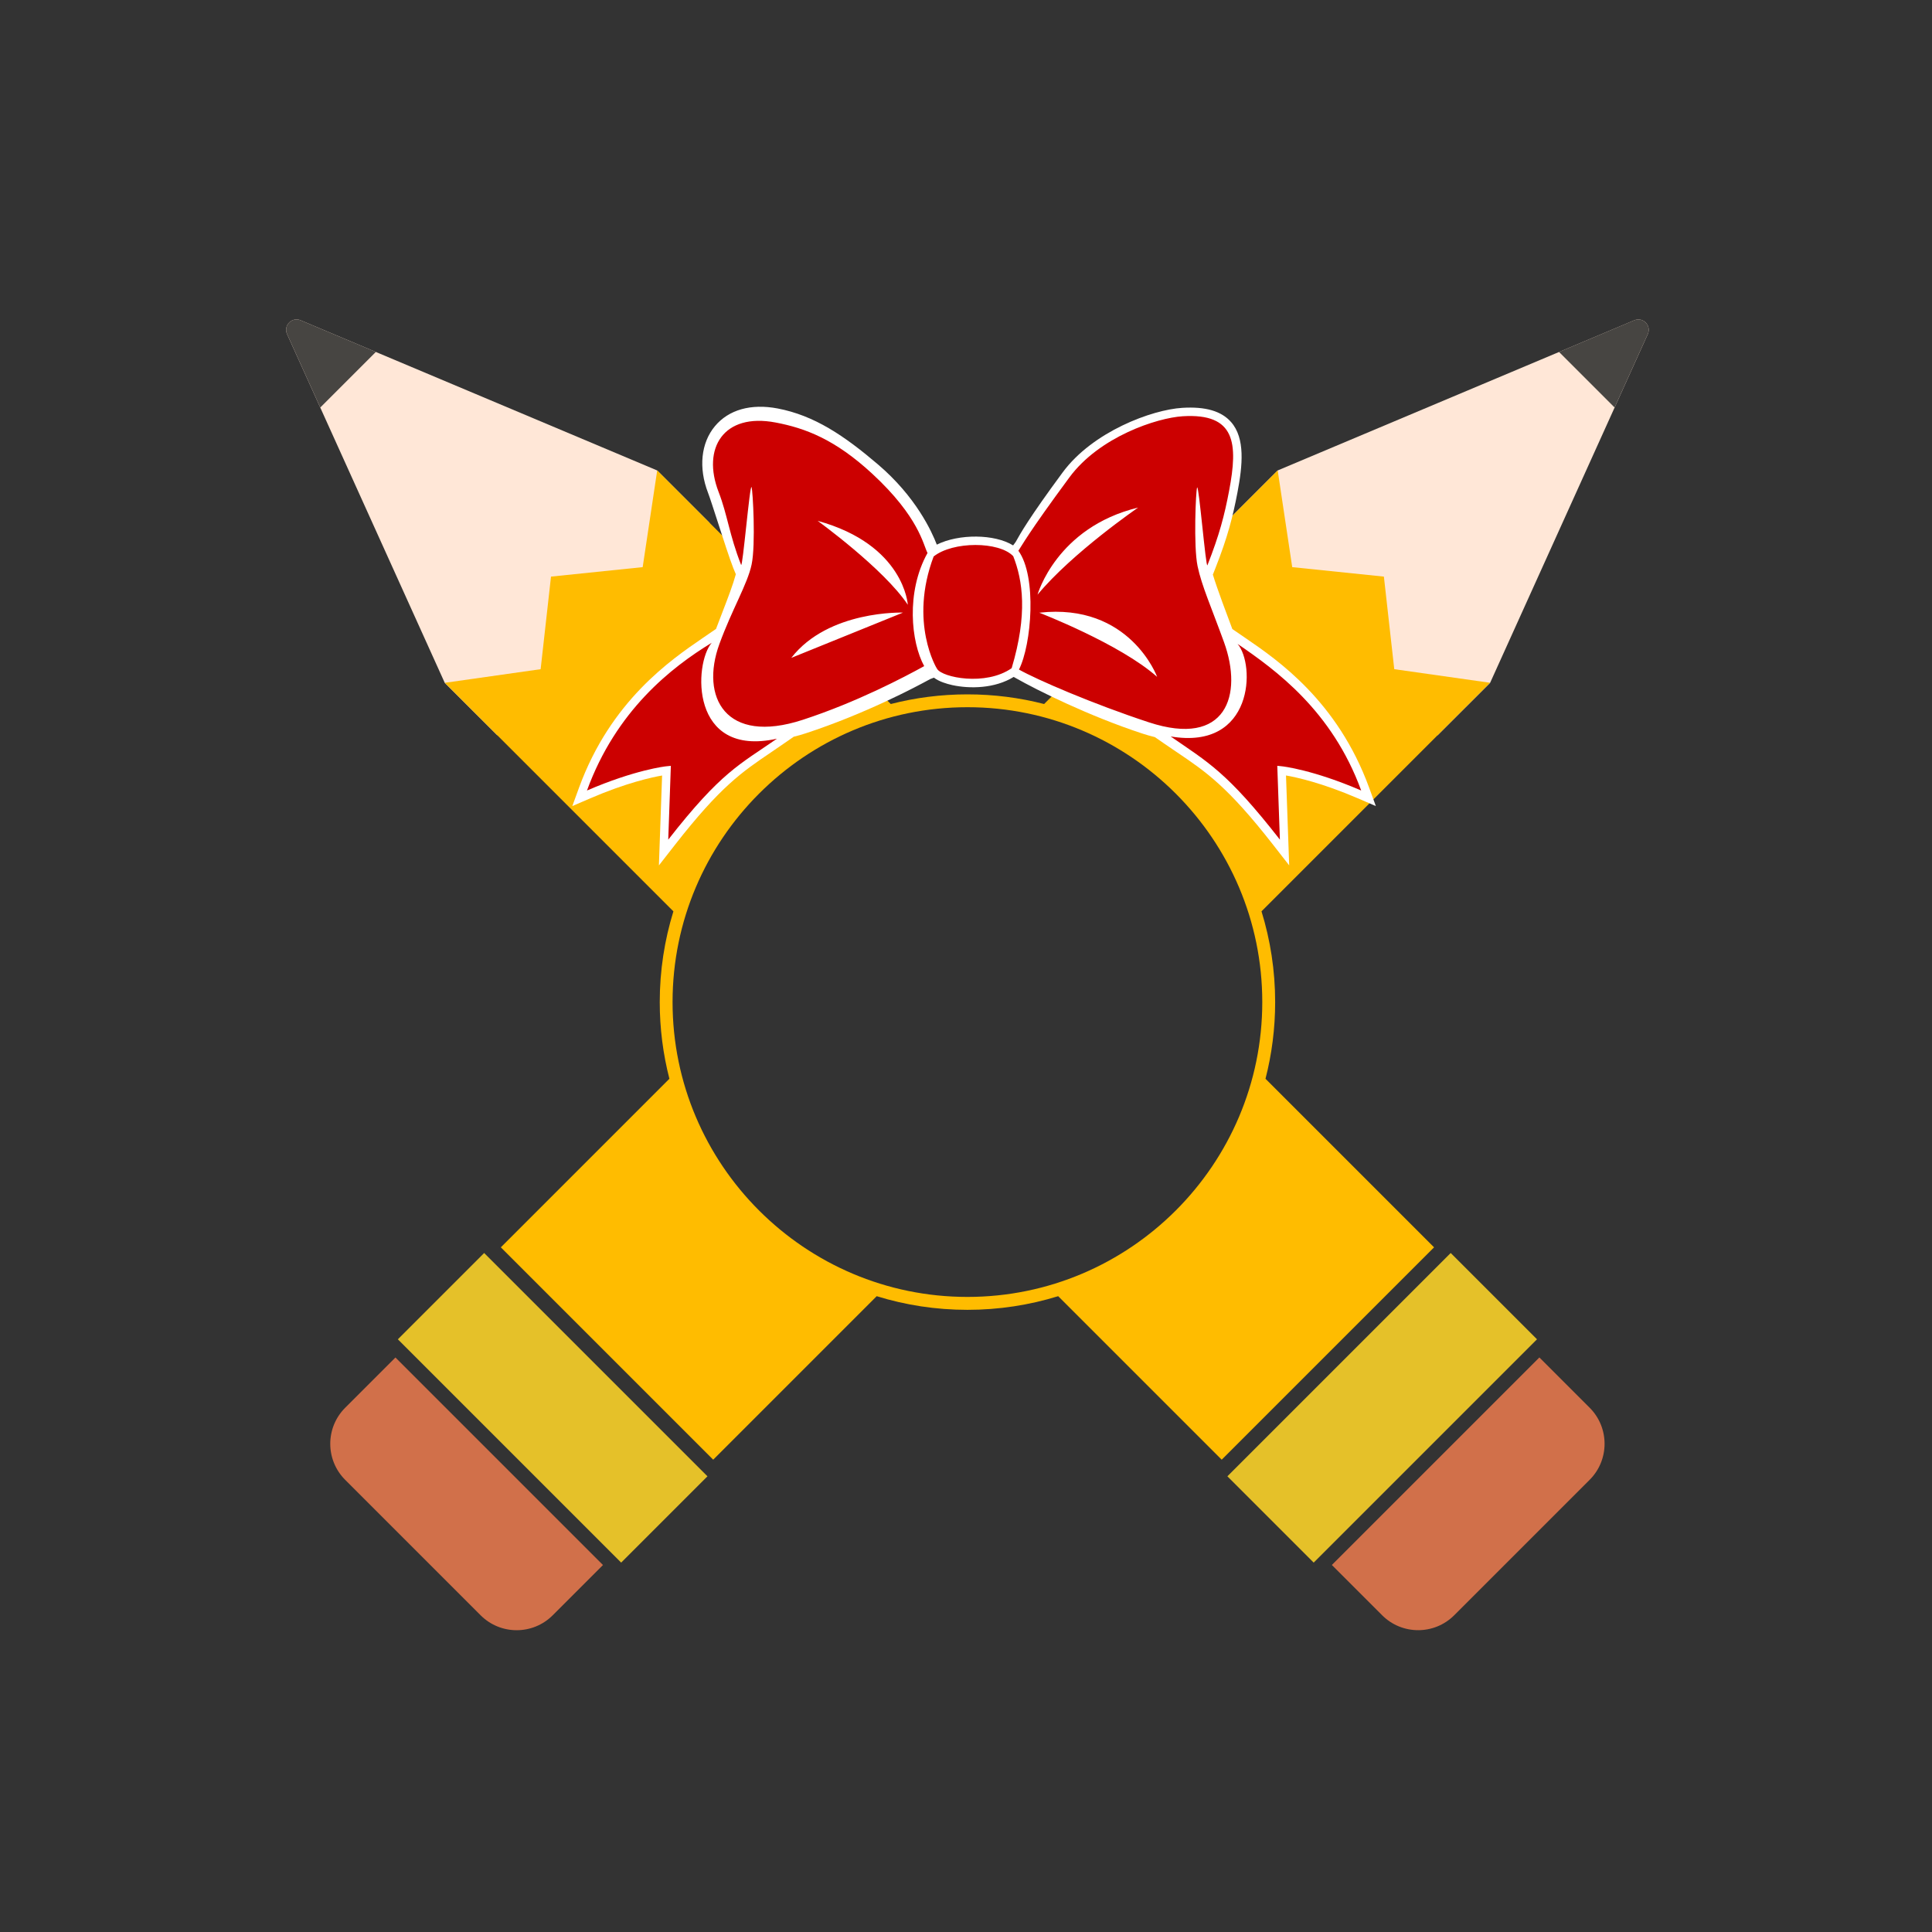 <?xml version="1.0" encoding="utf-8"?>
<!-- Generator: Adobe Illustrator 21.0.0, SVG Export Plug-In . SVG Version: 6.00 Build 0)  -->
<svg version="1.1" xmlns="http://www.w3.org/2000/svg" xmlns:xlink="http://www.w3.org/1999/xlink" x="0px" y="0px"
	 viewBox="0 0 600 600" style="enable-background:new 0 0 600 600;" xml:space="preserve">
<rect x="0" y="0" width="600" height="600" fill="#333333" stroke="none"/>
<style type="text/css">
	.st0{fill:#FFE7D7;}
	.st1{fill:#E5C129;}
	.st2{fill:#D1704A;}
	.st3{fill:#FFBC00;}
	.st4{fill:#474542;}
	.st5{fill:#FFFFFF;}
	.st6{fill:#CC0000;}
</style>
<g id="Calque_2">
	<path class="st0" d="M511.75,103.74l-48.98,108.32l-16.32,16.29l-65.95-65.95l16.3-16.3l110.77-46.64
		C510.26,98.36,512.91,101.09,511.75,103.74z M93.32,99.45c-2.69-1.09-5.34,1.64-4.18,4.29l48.98,108.32l16.32,16.29l65.95-65.95
		l-16.3-16.3L93.32,99.45z"/>
	<path class="st1" d="M150.36,389.13l69.35,69.35l-26.8,26.8l-69.35-69.35L150.36,389.13z M450.53,389.13l-69.35,69.35l26.8,26.8
		l69.35-69.35L450.53,389.13z"/>
	<path class="st2" d="M122.81,421.58l64.45,64.45l-15.61,15.61c-6.18,6.18-16.21,6.18-22.39,0l-42.06-42.06
		c-6.18-6.18-6.18-16.21,0-22.39L122.81,421.58z M493.68,437.18l-15.61-15.61l-64.45,64.45l15.61,15.61
		c6.18,6.18,16.21,6.18,22.39,0l42.06-42.06C499.86,453.39,499.86,443.37,493.68,437.18z"/>
	<path class="st3" d="M396.01,311.2c0-9.8-1.49-19.27-4.24-28.18l70.98-70.98L433,207.82l-3.22-28.75l-28.47-2.94l-4.51-30.03
		l-72.54,72.54c-7.61-1.96-15.59-3-23.81-3c-8.22,0-16.2,1.04-23.81,3l-72.54-72.54l-4.51,30.03l-28.47,2.94l-3.22,28.75
		l-29.75,4.23l70.98,70.98c-2.75,8.91-4.24,18.37-4.24,28.18c0,8.22,1.04,16.19,3,23.81l-52.35,52.35l65.95,65.95l50.78-50.78
		c8.91,2.76,18.37,4.24,28.18,4.24c9.8,0,19.27-1.49,28.18-4.24l50.78,50.78l65.95-65.95l-52.35-52.35
		C394.97,327.4,396.01,319.42,396.01,311.2z M208.87,311.2c0-50.49,41.08-91.57,91.57-91.57c50.49,0,91.57,41.08,91.57,91.57
		s-41.08,91.57-91.57,91.57C249.95,402.77,208.87,361.69,208.87,311.2z"/>
	<path class="st4" d="M511.75,103.74l-10.32,22.82l-17.26-17.26l23.4-9.85C510.26,98.36,512.91,101.09,511.75,103.74z M89.14,103.74
		l10.32,22.82l17.26-17.26l-23.4-9.85C90.63,98.36,87.97,101.09,89.14,103.74z"/>
	<path class="st5" d="M427.28,250.33l-2.09-5.73c-9.82-26.88-28.4-39.61-38.38-46.44l-4.1-2.81l-0.21-0.57
		c-1.19-3.16-4.5-11.9-5.86-16.42l0.06,0.01l0.74-1.88c3.86-9.79,5.44-16.07,6.87-23.59c1.59-8.37,2.44-16.81-2-21.84
		c-3-3.41-7.96-4.85-15.15-4.4c-9.44,0.58-27.78,7.36-37.15,20.06c-10.44,14.14-13.19,19.08-14.51,21.46
		c-0.09,0.17-0.45,0.65-0.87,1.2c-5.72-3.56-16.82-3.66-23.7-0.24c-1.51-3.97-6.45-14.87-18.36-24.99
		c-10.36-8.81-19.62-15.12-31.08-17.3c-8.28-1.57-15.2,0.38-19.47,5.51c-4.33,5.2-5.13,12.93-2.13,20.69
		c0.53,1.38,1.72,5.06,2.98,8.95c1.72,5.34,3.68,11.4,4.85,14.4l0.8,1.93h0c-0.91,3.32-2.31,6.97-4.14,11.72
		c-0.62,1.62-1.3,3.37-2.01,5.26l-4.16,2.85c-9.98,6.83-28.56,19.56-38.38,46.44l-2.09,5.73l5.6-2.41
		c11.11-4.79,19.04-6.52,22.28-7.08l-0.99,27.92l4.98-6.38c14.17-18.14,20.78-22.61,29.91-28.78l0.11-0.08
		c1.26-0.85,2.57-1.74,3.95-2.7l2.93-2.03c1.23-0.29,2.49-0.65,3.76-1.07c18.24-5.96,34.05-14.32,38.59-16.82l1.18-0.45
		c1.58,1.21,3.93,1.92,5.74,2.32c5.41,1.17,13.14,1.08,19.03-2.55l0.72,0.41c6.74,3.81,22.59,11.71,39.24,17.18
		c1.31,0.43,2.62,0.8,3.89,1.11l2.75,1.9c1.4,0.97,2.72,1.86,3.99,2.72l0.08,0.05c9.14,6.18,15.74,10.64,29.91,28.78l4.98,6.38
		l-0.99-27.92c3.24,0.56,11.17,2.29,22.28,7.08L427.28,250.33z"/>
	<path class="st6" d="M230.15,175.41c0.48,1.22,2.73-25.38,3.25-24.12c0.4,0.96,1.33,17.83,0.02,24.03
		c-1.28,6.07-6.07,13.89-10.01,24.7c-5.98,16.4,1.84,31.39,25.91,23.52c16.78-5.48,31.48-13.25,37.7-16.67
		c-4.07-7.38-5.73-23.02,1.03-35.14c-1.35-2.52-2.57-11.11-17.18-24.62c-11.56-10.69-20.81-14.15-30.01-15.9
		c-16.22-3.08-22.91,8.05-17.7,21.54C225.96,159.99,226.45,165.96,230.15,175.41z M281.93,187.82
		c-7.46-11.21-28.01-26.07-28.01-26.07C280.88,169.17,281.93,187.82,281.93,187.82z M280.43,190.25l-34.69,14.06
		C257.28,189.43,280.43,190.25,280.43,190.25z M207,237.97c-0.41,0.04-9.72,1.07-24.71,7.53c9.06-24.82,26.15-38.21,38.74-45.88
		c-5.55,6.41-6.89,35.81,20.26,29.79c-11.65,8.07-17.34,10.33-33.76,31.35l0.81-22.92L207,237.97z M384.34,199.97
		c11.86,8.12,29.32,20.71,38.39,45.53c-14.99-6.46-24.29-7.49-24.71-7.53l-1.35-0.14l0.81,22.92
		c-16.42-21.02-22.27-23.97-33.92-32.04C389.39,233.1,389.88,206.38,384.34,199.97z M289.95,172.82c5.99-4.77,20.33-4.72,24.72-0.09
		c2.96,7.52,4.52,18.02-0.49,34.78c-8.11,5.66-21.59,2.88-23.16,0.21C290.96,207.74,282.21,193.37,289.95,172.82z M316.45,207.94
		c5.59,3.15,22.92,10.65,40.34,16.38c24.06,7.91,29.29-8.47,23.34-24.88c-3.92-10.81-6.94-17.52-8.21-23.6
		c-1.3-6.21-0.55-23.47-0.15-24.43c0.52-1.26,2.73,25.34,3.21,24.12c3.72-9.45,5.29-15.5,6.73-23.12
		c2.78-14.64,2.08-24.15-14.4-23.14c-7.96,0.49-25.85,6.33-35.2,18.99c-12.98,17.59-14.7,21.11-15.84,22.78
		C322.08,179.04,320.37,200.17,316.45,207.94z M359.36,210.21c-11.55-10.27-36.6-19.93-36.6-19.93
		C350.9,187.13,359.36,210.21,359.36,210.21z M353.46,157.63c0,0-20.43,14.01-31.25,27.06
		C322.21,184.69,328.07,163.78,353.46,157.63z"/>
</g>
<g id="Calque_2_-_copie">
</g>
</svg>
